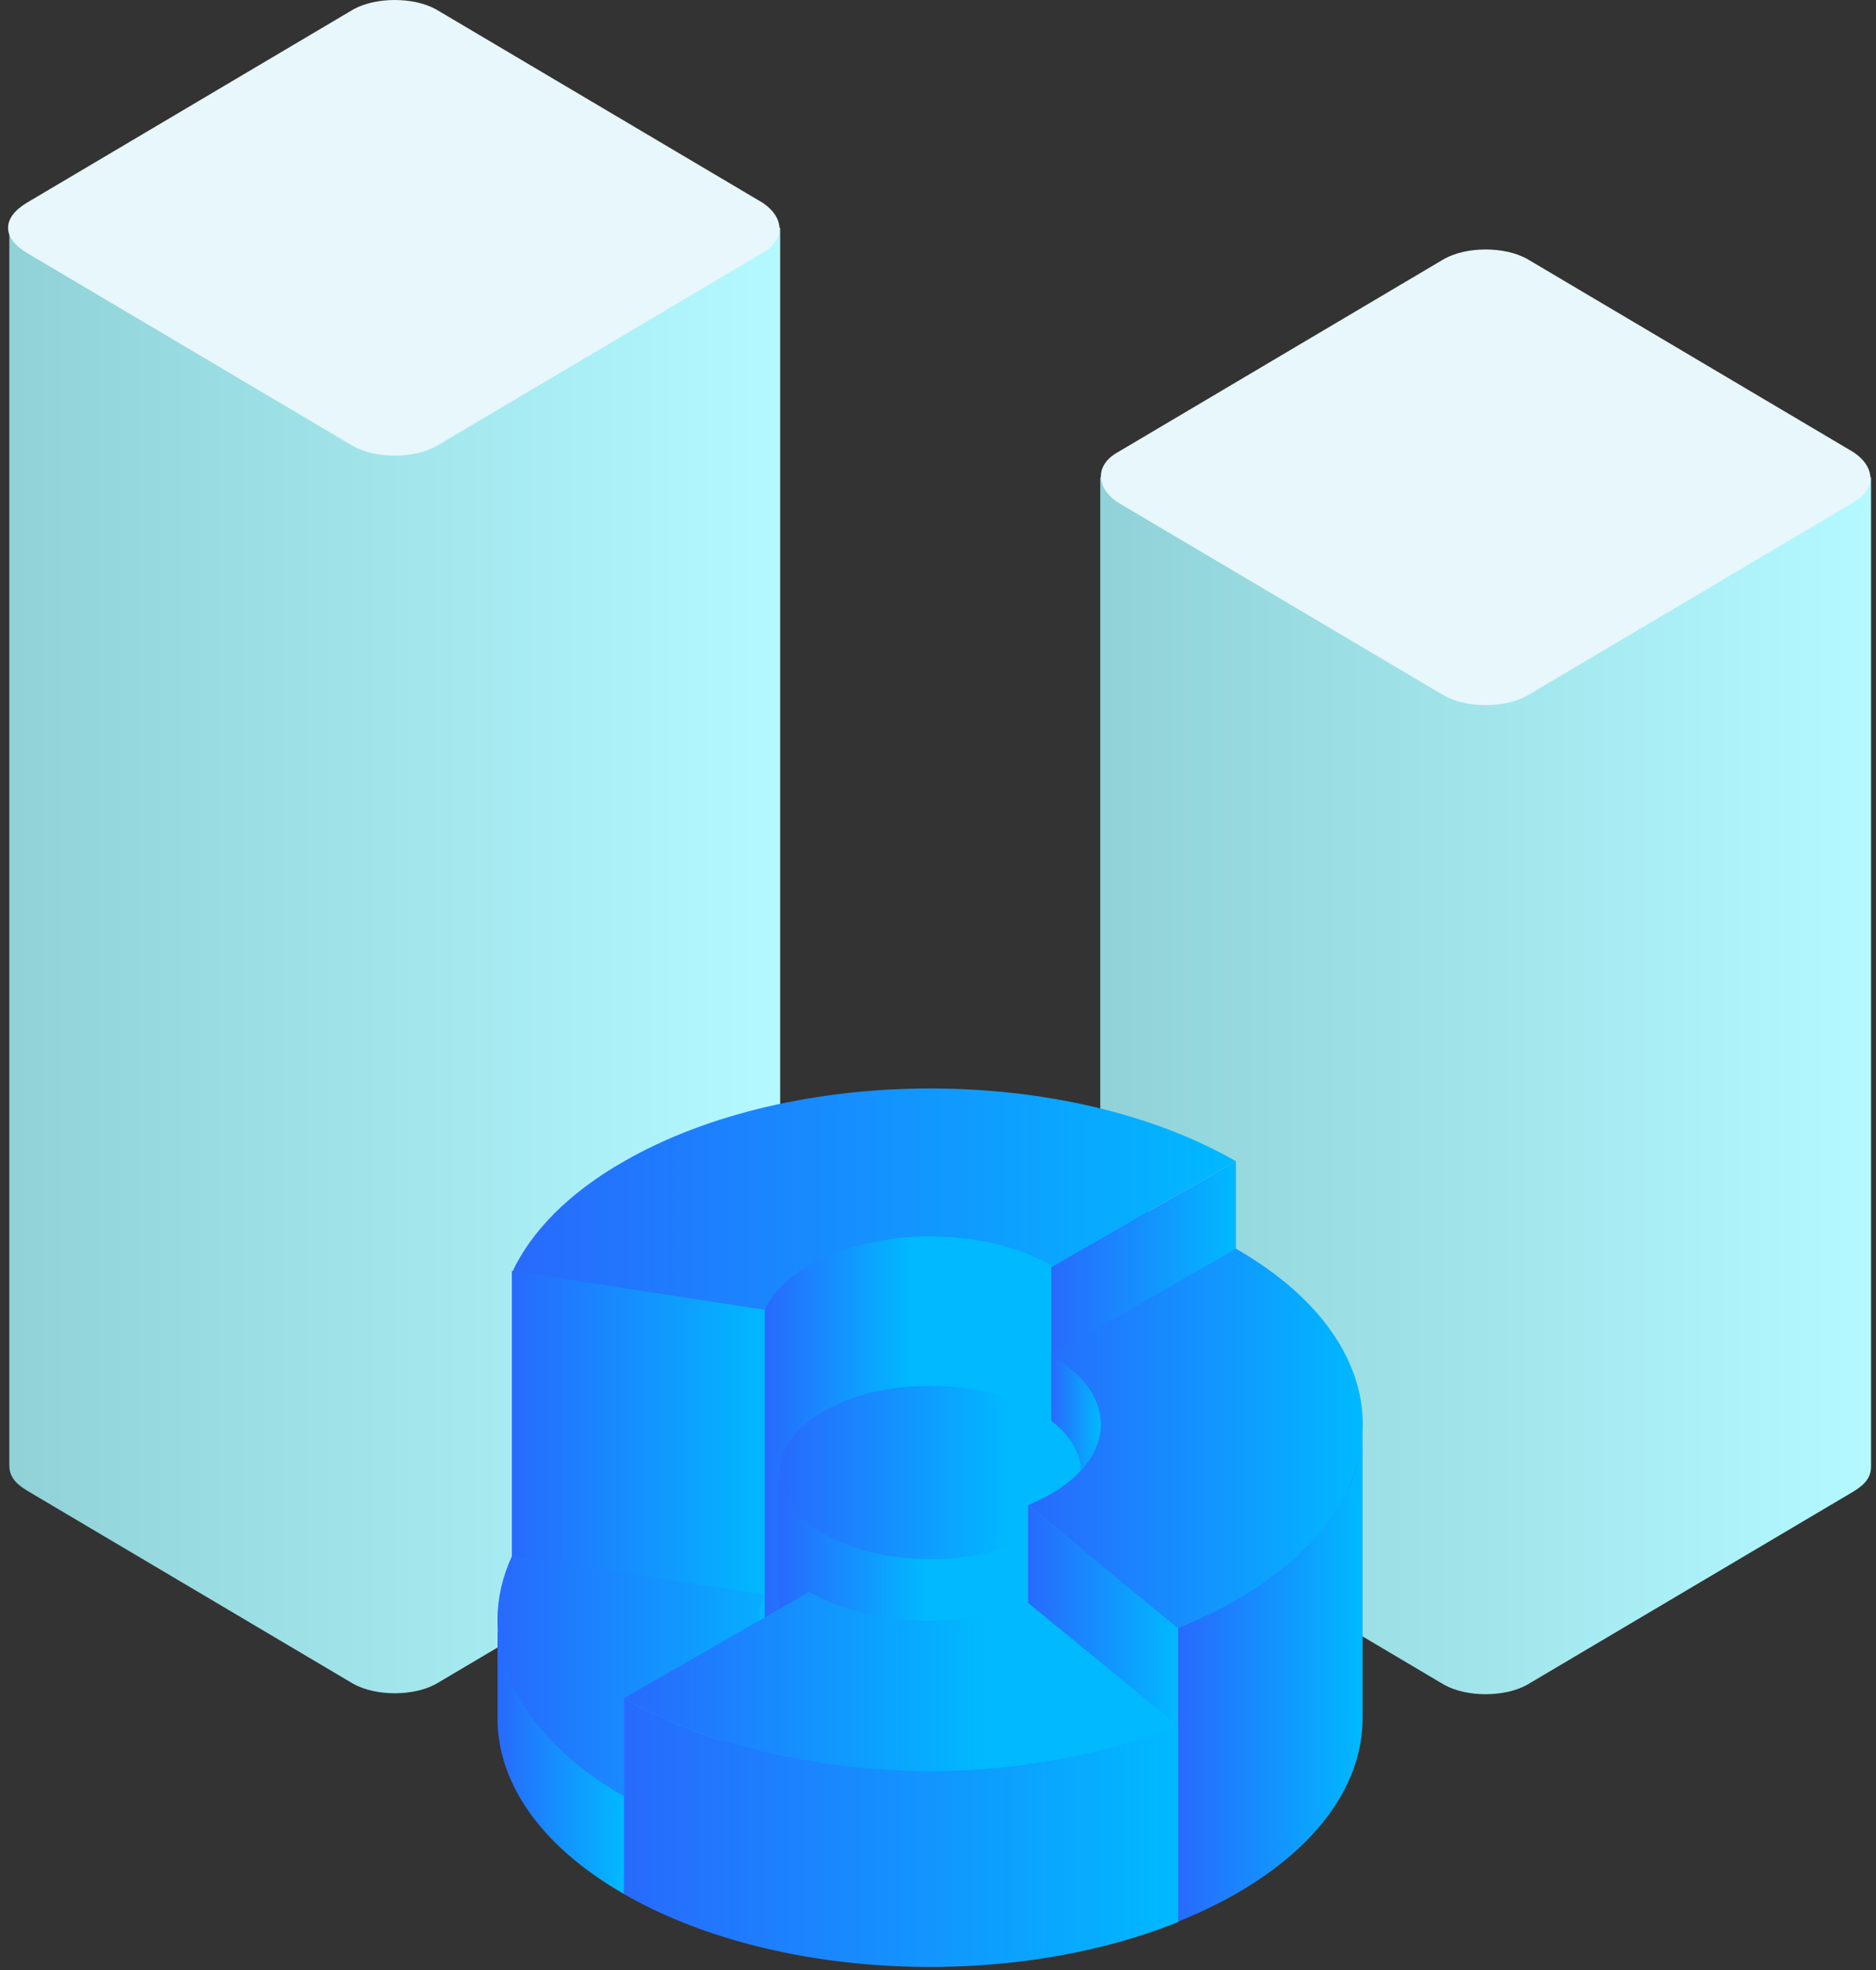 <svg width="262" height="275" viewBox="0 0 262 275" fill="none" xmlns="http://www.w3.org/2000/svg">
<rect x="0" y="0" width="262" height="275" fill="#333333" stroke="none"/>
<g clip-path="url(#clip0)">
<path d="M108.956 31.801V204.562C108.956 205.964 108.254 207.015 106.501 208.067L60.917 235.05C57.761 236.802 52.501 236.802 49.345 235.05L3.761 208.067C2.008 207.015 1.306 205.964 1.306 204.562V31.801H108.956Z" fill="url(#paint0_linear)"/>
<path d="M3.757 35.306L49.341 62.289C52.497 64.041 57.757 64.041 60.913 62.289L106.497 35.306C109.653 33.554 109.653 30.4 106.497 28.298L60.913 1.315C57.757 -0.438 52.497 -0.438 49.341 1.315L3.757 28.298C0.25 30.4 0.25 33.204 3.757 35.306Z" fill="#E7F7FB"/>
<path d="M261.309 66.628V204.697C261.309 206.099 260.608 207.15 258.854 208.201L213.27 235.184C210.114 236.937 204.854 236.937 201.699 235.184L156.114 208.201C154.361 207.15 153.66 206.099 153.66 204.697V66.628H261.309Z" fill="url(#paint1_linear)"/>
<path d="M156.114 70.131L201.699 97.114C204.855 98.866 210.114 98.866 213.27 97.114L258.854 70.131C262.01 68.379 262.01 65.225 258.854 63.122L213.27 36.139C210.114 34.387 204.855 34.387 201.699 36.139L156.114 63.122C152.959 64.874 152.959 68.028 156.114 70.131Z" fill="#E7F7FB"/>
<g clip-path="url(#clip1)">
<path d="M164.5 268L90.5 266L87 263.5L71.5 243.5L69.5 228L71.5 220.5V177.5L131 156L172.5 174.5L190 198.5V242L164.5 268Z" fill="#2470FD"/>
<path d="M113.014 176.896C109.946 178.654 107.866 180.775 106.825 183.051L71.512 177.62C74.164 171.931 79.365 166.552 87.166 162.104C110.778 148.553 149.056 148.553 172.616 162.104L146.768 176.948C137.458 171.569 122.324 171.569 113.014 176.896Z" fill="url(#paint2_linear)"/>
<path d="M106.825 182.844V230.633L71.512 225.203V177.413L106.825 182.844Z" fill="url(#paint3_linear)"/>
<path d="M172.616 162.105V209.946L146.82 224.79V176.949L172.616 162.105Z" fill="url(#paint4_linear)"/>
<path d="M113.015 176.638C122.324 171.259 137.459 171.259 146.82 176.638V224.479C137.511 219.1 122.376 219.1 113.015 224.479C109.946 226.237 107.866 228.358 106.826 230.634V182.792C107.866 180.517 109.946 178.396 113.015 176.638Z" fill="url(#paint5_linear)"/>
<path d="M114.991 214.084C123.208 218.79 136.575 218.79 144.792 214.084C148.901 211.705 150.981 208.601 150.981 205.55V237.72C150.981 240.823 148.901 243.926 144.792 246.254C136.575 250.96 123.208 250.96 114.991 246.254C110.883 243.875 108.802 240.771 108.802 237.72V205.55C108.854 208.653 110.883 211.705 114.991 214.084Z" fill="url(#paint6_linear)"/>
<path d="M150.668 205.653C155.869 200.429 154.569 193.653 146.82 189.154V202.756C148.328 203.635 149.628 204.618 150.668 205.653Z" fill="url(#paint7_linear)"/>
<path d="M129.917 217.651C141.55 217.651 150.981 212.232 150.981 205.548C150.981 198.864 141.55 193.446 129.917 193.446C118.284 193.446 108.854 198.864 108.854 205.548C108.854 212.232 118.284 217.651 129.917 217.651Z" fill="url(#paint8_linear)"/>
<path d="M143.596 210.101V251.115L164.555 268.286V227.272L143.596 210.101Z" fill="url(#paint9_linear)"/>
<path d="M172.616 223.393C174.852 222.1 176.829 220.755 178.649 219.359C179.169 218.945 179.689 218.531 180.209 218.066C180.365 217.911 180.573 217.755 180.729 217.6C181.041 217.29 181.405 217.031 181.717 216.721C181.925 216.566 182.081 216.359 182.237 216.204C182.549 215.893 182.81 215.635 183.07 215.325C183.226 215.169 183.382 214.962 183.538 214.807C183.85 214.445 184.162 214.135 184.422 213.773C184.526 213.669 184.63 213.514 184.734 213.411C185.098 212.945 185.462 212.48 185.774 212.014C185.878 211.859 185.982 211.704 186.086 211.601C186.294 211.239 186.554 210.928 186.762 210.566C186.866 210.411 186.97 210.204 187.074 210.049C187.282 209.739 187.438 209.428 187.594 209.118C187.698 208.963 187.802 208.756 187.854 208.601C188.01 208.239 188.218 207.877 188.374 207.566C188.426 207.411 188.53 207.256 188.582 207.153C188.79 206.636 188.998 206.17 189.155 205.653C189.207 205.549 189.207 205.446 189.259 205.343C189.415 204.929 189.519 204.515 189.623 204.101C189.675 203.946 189.727 203.739 189.727 203.584C189.831 203.222 189.883 202.912 189.935 202.55C189.987 202.343 189.987 202.188 190.039 201.981C190.091 201.619 190.143 201.257 190.195 200.946C190.195 200.791 190.247 200.636 190.247 200.481C190.299 199.964 190.299 199.446 190.299 198.929V239.84C190.299 248.736 184.422 257.58 172.616 264.355C170.068 265.803 167.363 267.096 164.555 268.234V227.22C167.415 226.134 170.12 224.841 172.616 223.393Z" fill="url(#paint10_linear)"/>
<path d="M113.014 235.909L87.166 250.753C71.356 241.65 66.155 228.772 71.512 217.187L106.826 222.617C104.693 227.22 106.774 232.289 113.014 235.909Z" fill="url(#paint11_linear)"/>
<path d="M87.167 250.752V264.406C75.101 257.476 69.224 248.373 69.484 239.27V226.806C69.744 235.495 75.673 244.132 87.167 250.752Z" fill="url(#paint12_linear)"/>
<path d="M143.595 223.755L164.555 240.926C140.995 250.442 108.23 249.149 87.166 237.047L113.015 222.203C121.336 227.013 134.286 227.53 143.595 223.755Z" fill="url(#paint13_linear)"/>
<path d="M164.555 240.926V268.286C140.995 277.803 108.23 276.51 87.166 264.407V237.099C108.23 249.15 140.995 250.443 164.555 240.926Z" fill="url(#paint14_linear)"/>
<path d="M172.616 223.393C170.068 224.841 167.363 226.134 164.555 227.272L143.596 210.1C144.74 209.635 145.78 209.118 146.768 208.549C156.078 203.17 156.078 194.481 146.768 189.154L172.616 174.31C196.228 187.861 196.228 209.842 172.616 223.393Z" fill="url(#paint15_linear)"/>
</g>
</g>
<defs>
<linearGradient id="paint0_linear" x1="1.76" y1="111.627" x2="108.684" y2="111.627" gradientUnits="userSpaceOnUse">
<stop stop-color="#90D2D8"/>
<stop offset="1" stop-color="#B3F9FF"/>
</linearGradient>
<linearGradient id="paint1_linear" x1="154.113" y1="132.916" x2="261.037" y2="132.916" gradientUnits="userSpaceOnUse">
<stop stop-color="#90D2D8"/>
<stop offset="1" stop-color="#B3F9FF"/>
</linearGradient>
<linearGradient id="paint2_linear" x1="71.692" y1="164.081" x2="172.654" y2="164.081" gradientUnits="userSpaceOnUse">
<stop stop-color="#286AFD"/>
<stop offset="1" stop-color="#00B9FF"/>
</linearGradient>
<linearGradient id="paint3_linear" x1="71.575" y1="198.181" x2="106.839" y2="198.181" gradientUnits="userSpaceOnUse">
<stop stop-color="#286AFD"/>
<stop offset="1" stop-color="#00B9FF"/>
</linearGradient>
<linearGradient id="paint4_linear" x1="146.866" y1="186.566" x2="172.626" y2="186.566" gradientUnits="userSpaceOnUse">
<stop stop-color="#286AFD"/>
<stop offset="1" stop-color="#00B9FF"/>
</linearGradient>
<linearGradient id="paint5_linear" x1="106.897" y1="195.248" x2="127.145" y2="195.248" gradientUnits="userSpaceOnUse">
<stop stop-color="#286AFD"/>
<stop offset="1" stop-color="#00B9FF"/>
</linearGradient>
<linearGradient id="paint6_linear" x1="108.877" y1="222.811" x2="129.363" y2="222.811" gradientUnits="userSpaceOnUse">
<stop stop-color="#286AFD"/>
<stop offset="1" stop-color="#00B9FF"/>
</linearGradient>
<linearGradient id="paint7_linear" x1="146.832" y1="195.592" x2="153.795" y2="195.592" gradientUnits="userSpaceOnUse">
<stop stop-color="#286AFD"/>
<stop offset="1" stop-color="#00B9FF"/>
</linearGradient>
<linearGradient id="paint8_linear" x1="108.929" y1="202.891" x2="141.006" y2="202.891" gradientUnits="userSpaceOnUse">
<stop stop-color="#286AFD"/>
<stop offset="1" stop-color="#00B9FF"/>
</linearGradient>
<linearGradient id="paint9_linear" x1="143.633" y1="232.806" x2="164.563" y2="232.806" gradientUnits="userSpaceOnUse">
<stop stop-color="#286AFD"/>
<stop offset="1" stop-color="#00B9FF"/>
</linearGradient>
<linearGradient id="paint10_linear" x1="164.6" y1="225.974" x2="190.308" y2="225.974" gradientUnits="userSpaceOnUse">
<stop stop-color="#286AFD"/>
<stop offset="1" stop-color="#00B9FF"/>
</linearGradient>
<linearGradient id="paint11_linear" x1="69.552" y1="230.285" x2="113.031" y2="230.285" gradientUnits="userSpaceOnUse">
<stop stop-color="#286AFD"/>
<stop offset="1" stop-color="#00B9FF"/>
</linearGradient>
<linearGradient id="paint12_linear" x1="69.507" y1="241.478" x2="87.173" y2="241.478" gradientUnits="userSpaceOnUse">
<stop stop-color="#286AFD"/>
<stop offset="1" stop-color="#00B9FF"/>
</linearGradient>
<linearGradient id="paint13_linear" x1="87.304" y1="231.961" x2="164.584" y2="231.961" gradientUnits="userSpaceOnUse">
<stop stop-color="#286AFD"/>
<stop offset="0.649" stop-color="#00B9FF"/>
</linearGradient>
<linearGradient id="paint14_linear" x1="87.304" y1="251.721" x2="164.584" y2="251.721" gradientUnits="userSpaceOnUse">
<stop stop-color="#286AFD"/>
<stop offset="1" stop-color="#00B9FF"/>
</linearGradient>
<linearGradient id="paint15_linear" x1="143.679" y1="194.977" x2="190.343" y2="194.977" gradientUnits="userSpaceOnUse">
<stop stop-color="#286AFD"/>
<stop offset="1" stop-color="#00B9FF"/>
</linearGradient>
<clipPath id="clip0">
<rect width="260.584" height="275" fill="white" transform="translate(0.734)"/>
</clipPath>
<clipPath id="clip1">
<rect width="120.867" height="122.629" fill="white" transform="translate(69.484 151.916)"/>
</clipPath>
</defs>
</svg>

